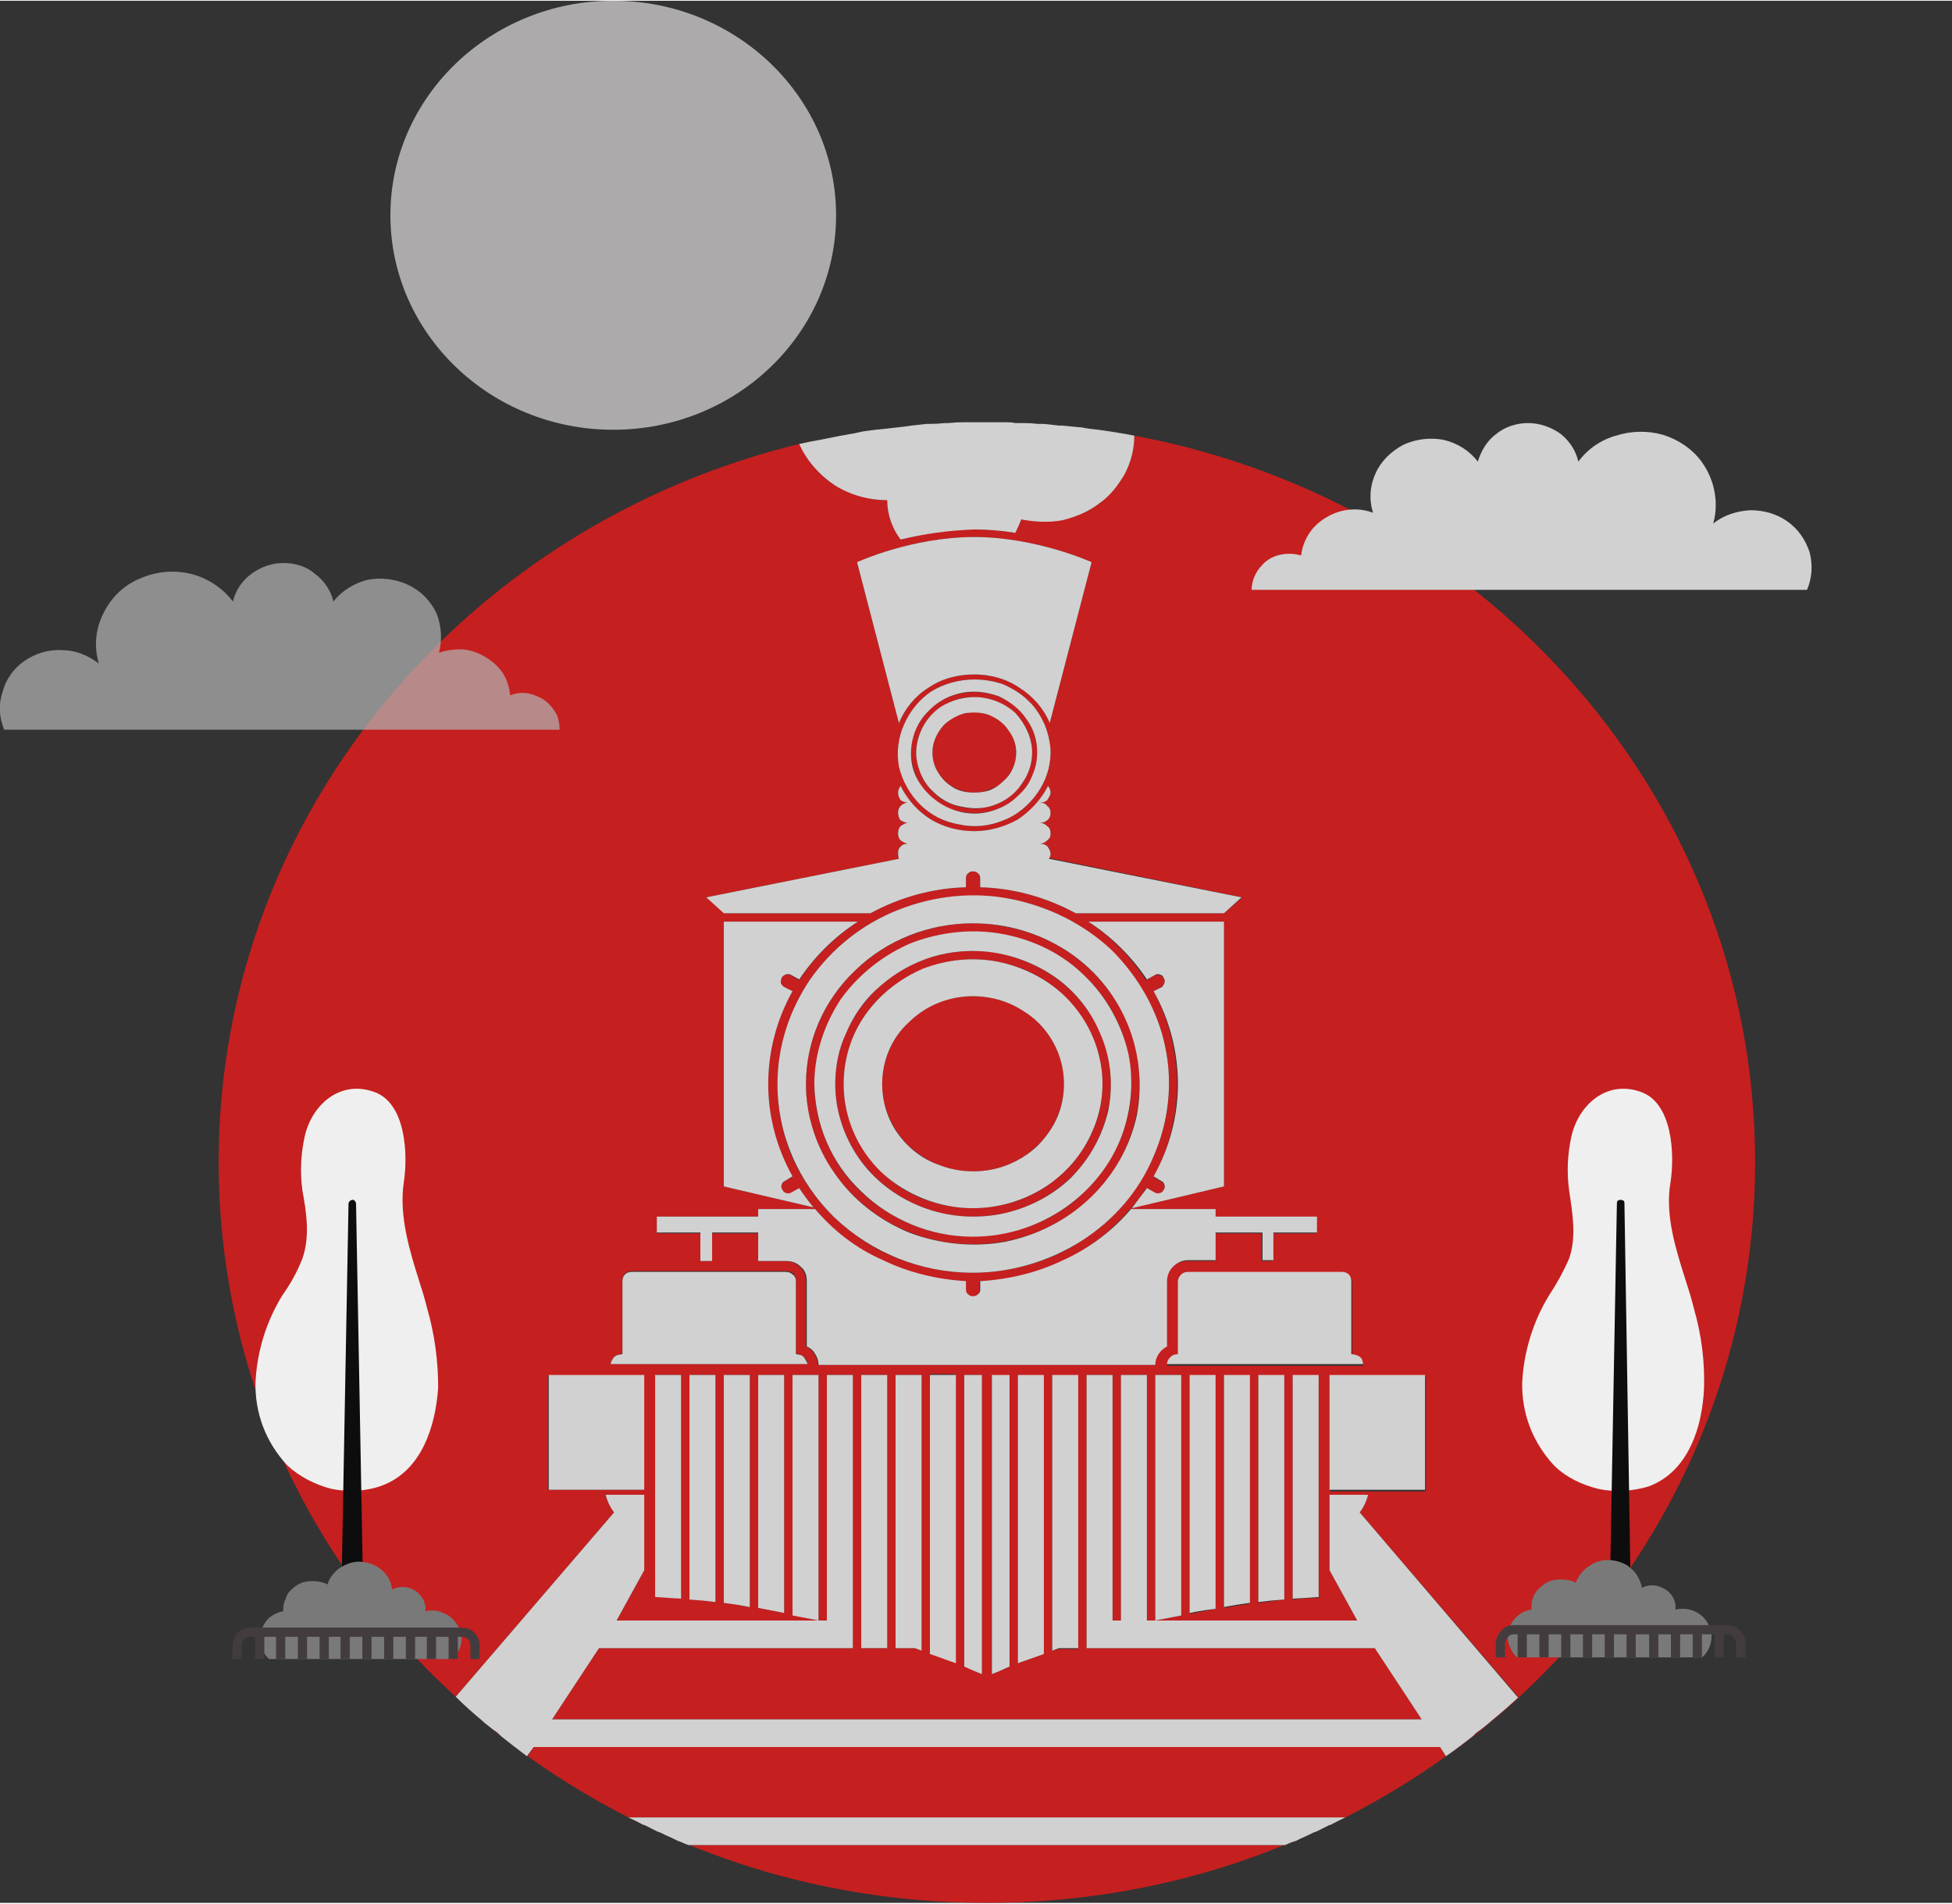 <svg version="1.2" xmlns="http://www.w3.org/2000/svg" viewBox="0 0 233 227" width="280" height="273">
	<rect x="0" y="0" width="233" height="227" fill="#333333" stroke="none"/>
	<title>train44</title>
	<defs>
		<clipPath clipPathUnits="userSpaceOnUse" id="cp1">
			<path d="m0 0h233v227h-233z"/>
		</clipPath>
		<clipPath clipPathUnits="userSpaceOnUse" id="cp2">
			<path d="m233 0h-233v227h233z"/>
		</clipPath>
	</defs>
	<style>
		.s0 { fill: #c61f1f } 
		.s1 { fill: #d1d1d1 } 
		.s2 { fill: #efefef } 
		.s3 { fill: #0d0d0d } 
		.s4 { fill: #797979 } 
		.s5 { fill: none;stroke: #433c3f;stroke-miterlimit:10;stroke-width: 1.1 } 
		.s6 { opacity: .72;fill: #b2b2b2 } 
		.s7 { opacity: .88;fill: #bdbaba } 
	</style>
	<g id="Clip-Path" clip-path="url(#cp1)">
		<g>
			<g id="Clip-Path" clip-path="url(#cp2)">
				<g>
					<path class="s0" d="m120.1 50.3q0.6 0 1.1 0-0.5 0-1.1 0z"/>
					<path class="s0" d="m129 50.9q1 0.1 2.1 0.3-1.1-0.2-2.1-0.3z"/>
					<path class="s0" d="m122.4 50.4q0.7 0 1.5 0.1-0.8-0.1-1.5-0.1z"/>
					<path class="s0" d="m126.8 50.7q1 0.1 2 0.2-1-0.1-2-0.2z"/>
					<path class="s0" d="m158.8 217.7q-0.9 0.4-1.7 0.8 0.8-0.4 1.7-0.8z"/>
					<path class="s0" d="m156.8 218.6q-0.8 0.4-1.5 0.7 0.7-0.3 1.5-0.7z"/>
					<path class="s0" d="m78.5 218.5q-0.8-0.4-1.6-0.8 0.8 0.4 1.6 0.8z"/>
					<path class="s0" d="m80.3 219.3q-0.7-0.3-1.5-0.7 0.8 0.4 1.5 0.7z"/>
					<path class="s0" d="m116.3 84.9c-1 0-2 0.3-2.8 0.8-0.8 0.6-1.4 1.3-1.8 2.2-0.4 0.9-0.5 1.8-0.3 2.8 0.2 0.9 0.7 1.7 1.4 2.4 0.7 0.7 1.6 1.1 2.5 1.3 1 0.2 2 0.1 2.9-0.3 0.9-0.3 1.7-0.9 2.2-1.7 0.6-0.8 0.9-1.7 0.9-2.7 0-1.2-0.5-2.5-1.5-3.4-0.9-0.9-2.2-1.4-3.5-1.4z"/>
					<path class="s0" d="m116.1 148.4c4 0 7.8-1.1 11.1-3.2 3.3-2.1 5.8-5.1 7.3-8.6 1.5-3.5 1.9-7.4 1.2-11.1-0.8-3.7-2.7-7.1-5.5-9.8-2.8-2.7-6.3-4.5-10.2-5.2-3.8-0.8-7.8-0.4-11.5 1.1-3.6 1.4-6.7 3.9-8.9 7-2.2 3.2-3.4 6.9-3.4 10.7 0 5 2.1 9.9 5.9 13.5 3.7 3.6 8.8 5.6 14 5.6zm0-37.3c3.8 0 7.4 1 10.5 3 3.1 2 5.6 4.9 7 8.2 1.4 3.3 1.8 7 1.1 10.5-0.8 3.5-2.6 6.8-5.2 9.3-2.6 2.6-6 4.3-9.7 5-3.6 0.7-7.4 0.4-10.9-1-3.4-1.4-6.4-3.7-8.5-6.7-2-3-3.2-6.5-3.2-10.1 0.1-4.9 2-9.5 5.6-12.9 3.5-3.4 8.3-5.3 13.3-5.3z"/>
					<path class="s0" d="m116.1 145.1c3.3 0 6.5-0.9 9.2-2.7 2.7-1.7 4.8-4.2 6-7.1 1.3-2.9 1.6-6.1 1-9.1-0.7-3.1-2.2-5.9-4.5-8.1-2.3-2.2-5.3-3.7-8.4-4.4-3.2-0.6-6.5-0.3-9.5 0.9-3 1.2-5.6 3.3-7.4 5.9-1.8 2.6-2.8 5.6-2.8 8.8 0 4.2 1.8 8.2 4.8 11.1 3.1 3 7.3 4.7 11.6 4.7zm0-30.7c3.1 0 6.1 0.9 8.6 2.5 2.5 1.6 4.5 4 5.7 6.7 1.2 2.7 1.5 5.7 0.9 8.6-0.6 2.8-2.1 5.5-4.3 7.6-2.1 2-4.9 3.5-7.8 4-3 0.6-6.1 0.3-9-0.8-2.8-1.1-5.2-3-6.9-5.5-1.7-2.4-2.6-5.3-2.6-8.2 0-4 1.6-7.8 4.5-10.5 2.9-2.8 6.9-4.4 10.9-4.4z"/>
					<path class="s0" d="m116.3 82.5c-1.5 0-3 0.4-4.2 1.2-1.2 0.8-2.2 1.9-2.8 3.3-0.6 1.3-0.7 2.7-0.4 4.1 0.3 1.4 1 2.7 2 3.8 1.1 1 2.4 1.7 3.9 1.9 1.5 0.3 3 0.2 4.4-0.4 1.3-0.5 2.5-1.4 3.3-2.6 0.9-1.2 1.3-2.6 1.3-4.1 0-1.9-0.8-3.7-2.2-5.1-1.4-1.4-3.3-2.1-5.3-2.1zm0 13.9c-1.4 0-2.7-0.4-3.9-1.1-1.1-0.8-2-1.8-2.5-3-0.5-1.2-0.7-2.6-0.4-3.9 0.3-1.3 0.9-2.4 1.9-3.4 1-0.9 2.2-1.5 3.5-1.8 1.4-0.2 2.8-0.1 4 0.4 1.3 0.5 2.4 1.3 3.1 2.4 0.8 1.1 1.2 2.4 1.2 3.7 0 1.8-0.8 3.5-2 4.7-1.3 1.3-3.1 2-4.9 2z"/>
					<path class="s0" d="m63.7 208.4l-0.7 1.1c4.3 3.1 8.9 5.8 13.8 8.2q-0.9-0.5-1.8-0.9h85.6q-0.9 0.4-1.8 0.9c4.9-2.4 9.5-5.1 13.8-8.2l-0.7-1.1z"/>
					<path class="s0" d="m82.2 220.1q-0.6-0.3-1.3-0.6c11.6 5 24.2 7.5 36.9 7.5 12.7 0 25.3-2.5 36.9-7.5q-0.7 0.3-1.3 0.6z"/>
					<path class="s0" d="m59.4 206.7q-0.6-0.4-1.2-0.9-0.3-0.2-0.6-0.5l-0.1-0.1q-1.6-1.3-3.1-2.7 4 3.7 8.6 7-1.6-1.2-3.2-2.4z"/>
					<path class="s0" d="m127 129.6c0.2-5.8-4.5-10.6-10.5-10.8-6-0.2-11 4.4-11.2 10.1-0.2 5.8 4.5 10.6 10.5 10.8 6 0.2 11-4.4 11.2-10.1z"/>
					<path class="s0" d="m209.5 138.6c0-44.4-34-81.2-78.4-87.4q2.2 0.3 4.3 0.7c0 1.6-0.4 3.1-1.1 4.5-0.8 1.4-1.8 2.6-3.1 3.6-1.3 1-2.8 1.6-4.4 1.9-1.6 0.4-3.3 0.3-4.9-0.1q-0.3 0.9-0.7 1.7-2.5-0.4-4.9-0.4c-3 0-5.9 0.4-8.8 1.2-1-1.4-1.6-3-1.6-4.7-2.2 0-4.4-0.7-6.3-1.8-1.8-1.2-3.3-2.9-4.1-4.9q1.2-0.3 2.5-0.6c-41.2 8.8-71.9 44.1-71.9 86.3 0 12 2.5 23.8 7.3 34.7 4.9 11 12 20.9 21 29.1l18.9-22q-0.7-0.9-1-2.1h4.6v9l-3.3 6h24.1q-1.5-0.3-3.1-0.7v-28.6h3.1v29.3h1v-29.3h3.1v32.6h-30.3l-5.6 8.5h103.8l-5.6-8.5h-34.4v-32.6h3.1v29.3h1v-29.3h3.1v29.3h1v-29.3h3.1v28.7q-1.6 0.3-3.1 0.6h24.1l-3.3-6v-9h4.6q-0.3 1.2-1 2.1l18.9 22q-1.5 1.4-3.1 2.8l-0.1 0.1-0.6 0.5q-0.6 0.5-1.2 0.9l-0.4 0.4q-1.5 1.2-3.1 2.4c11.4-8.2 20.7-18.9 27.1-31.2 6.4-12.3 9.7-25.9 9.7-39.7zm-93.2-74.6c7.4 0 14 3 14 3l-5 19.2c-0.7-1.7-2-3.2-3.6-4.2-1.6-1.1-3.5-1.6-5.4-1.6-2 0-3.9 0.5-5.5 1.6-1.6 1-2.8 2.5-3.5 4.2l-5-19.2c0 0 6.5-3 14-3zm9.1 25.7c0 1.8-0.6 3.5-1.6 4.9-1 1.4-2.4 2.6-4 3.2-1.7 0.7-3.5 0.9-5.3 0.5-1.8-0.3-3.4-1.1-4.7-2.4-1.2-1.2-2.1-2.8-2.4-4.5-0.4-1.7-0.2-3.4 0.5-5 0.7-1.6 1.8-3 3.3-4 1.5-0.9 3.3-1.4 5.1-1.4 1.2 0 2.4 0.2 3.5 0.6 1.1 0.5 2.1 1.1 2.9 1.9 0.9 0.8 1.5 1.8 2 2.9 0.4 1 0.7 2.2 0.7 3.3zm-18.1 12.7q-0.1-0.3-0.1-0.6 0-0.4 0.1-0.6 0.2-0.3 0.5-0.5 0.3-0.1 0.6-0.1c-0.3 0-0.6-0.2-0.9-0.4-0.2-0.2-0.3-0.5-0.3-0.9 0-0.3 0.1-0.6 0.3-0.8 0.3-0.2 0.6-0.4 0.9-0.4-0.3 0-0.6-0.1-0.9-0.3-0.2-0.3-0.3-0.6-0.3-0.9 0-0.3 0.1-0.6 0.3-0.8 0.3-0.3 0.6-0.4 0.9-0.4-0.3 0-0.6-0.1-0.8-0.4-0.3-0.2-0.4-0.5-0.4-0.8q0-0.4 0.3-0.8c0.8 1.6 2 3 3.6 4 1.5 0.9 3.3 1.4 5.2 1.4 1.8 0 3.7-0.5 5.2-1.4 1.6-1 2.8-2.4 3.6-4q0.3 0.4 0.3 0.8c0 0.3-0.1 0.6-0.4 0.8-0.2 0.3-0.5 0.4-0.8 0.4 0.3 0 0.6 0.1 0.8 0.4 0.3 0.2 0.4 0.5 0.4 0.8 0 0.3-0.1 0.6-0.4 0.9-0.2 0.2-0.5 0.3-0.8 0.3 0.3 0 0.6 0.2 0.8 0.4 0.3 0.2 0.4 0.5 0.4 0.8 0 0.4-0.1 0.7-0.4 0.9-0.2 0.2-0.5 0.4-0.8 0.4 0.3 0 0.6 0.1 0.8 0.3 0.3 0.2 0.4 0.5 0.4 0.9q0 0.3-0.2 0.5l23.1 4.7-2.2 1.9h-17.7c-3.5-1.9-7.4-3-11.4-3.1v-1.1q0-0.4-0.3-0.6-0.2-0.2-0.6-0.2-0.3 0-0.5 0.2-0.3 0.2-0.3 0.6v1.1c-4 0.1-7.9 1.2-11.4 3.1h-17.4l-2.2-1.9zm-13.7 15.3l1 0.5c-1.9 3.4-2.9 7.2-2.9 11.1 0 3.9 1 7.7 2.9 11.1l-1 0.5q-0.2 0.2-0.3 0.5-0.1 0.3 0.1 0.6 0.1 0.2 0.4 0.3 0.4 0.1 0.7 0l0.9-0.6q0.8 1.2 1.7 2.3l-10.7-2.5v-31.6h16c-2.8 1.9-5.2 4.2-7 7l-1-0.6q-0.3-0.1-0.6-0.1-0.3 0.1-0.5 0.4-0.2 0.3-0.1 0.6 0.1 0.3 0.4 0.5zm-0.8 11.6c0-4.4 1.4-8.8 3.9-12.5 2.6-3.7 6.2-6.6 10.5-8.3 4.3-1.7 9-2.1 13.5-1.3 4.5 0.9 8.7 3 12 6.2 3.2 3.1 5.5 7.2 6.4 11.5 0.9 4.4 0.4 8.9-1.4 13-1.8 4.1-4.8 7.7-8.6 10.1-3.8 2.5-8.4 3.8-13 3.8-3 0-6.1-0.6-8.9-1.7-2.9-1.1-5.4-2.8-7.6-4.9-2.2-2.1-3.9-4.6-5.1-7.3-1.1-2.7-1.7-5.6-1.7-8.6zm44 12.4l1 0.6q0.3 0.1 0.6 0 0.3-0.1 0.5-0.3 0.2-0.3 0.1-0.6-0.1-0.3-0.4-0.5l-0.9-0.5c1.8-3.4 2.8-7.2 2.8-11.1 0-3.9-1-7.7-2.8-11.1l0.9-0.5q0.3-0.2 0.4-0.5 0.1-0.3-0.1-0.6-0.2-0.2-0.5-0.3-0.3-0.1-0.6 0l-1 0.6c-1.8-2.8-4.1-5.1-6.9-7h16.2v31.6l-11.1 2.6q1-1.1 1.8-2.4zm-59.9 36h-11.5v-13.6h11.4zm4.4-13.1v26.1q-1.5-0.2-3-0.2v-26.5h3zm4.1 0v26.5q-1.5-0.2-3-0.4v-26.7h3zm4.1 0v27.1q-1.5-0.3-3-0.5v-27.2h3zm4.1 0v27.8q-1.5-0.3-3-0.6v-27.8h3zm-20.7-1.9q0-0.4 0.3-0.7 0.2-0.3 0.6-0.4l0.5-0.2v-8.7c0-0.3 0.1-0.6 0.3-0.8 0.3-0.2 0.5-0.3 0.8-0.3h18.5c0.3 0 0.5 0.1 0.8 0.3 0.2 0.2 0.3 0.5 0.3 0.8v8.7l0.5 0.2q0.4 0.1 0.6 0.4 0.3 0.3 0.3 0.7zm32.9 1.9v32h-3v-32.6h3zm4.1 0v32.2l-0.8-0.2h-2.2v-32.6h3zm4.1 0v33.7q-1.3-0.5-3-1.1v-0.7-3.3-29.3h3zm3.1 35.1q-0.7-0.4-2-0.9v-2.2-3.3-29.3h2zm3.3-3v2.2q-1.3 0.5-2 0.8v-35.6h2v29.3zm4.1-32v32.6c-1.1 0.4-2.1 0.8-3 1.1v-34.3h3zm4.1 0v31.2 0.8h-2.2l-0.8 0.2v-32.8h3zm9.3-1.9h-40.3q0-0.7-0.4-1.3-0.3-0.6-1-0.9v-7.8c0-0.6-0.2-1.2-0.7-1.7-0.5-0.4-1.1-0.7-1.7-0.7h-3.3v-3.3h-5.6v3.3h-1.3v-3.3h-5.2v-2h12.1v-0.9h6.8c2.1 2.6 4.9 4.7 8 6.2 3.1 1.5 6.5 2.3 9.9 2.4v1.1q0 0.3 0.3 0.6 0.2 0.2 0.6 0.2 0.3 0 0.6-0.2 0.2-0.3 0.2-0.6v-1.1c3.5-0.1 6.9-0.9 10-2.4 3.1-1.5 5.8-3.6 8-6.2h10.1v1h12.1v1.9h-5.2v3.3h-1.3v-3.3h-5.6v3.3h-3.3c-0.7 0-1.3 0.3-1.8 0.7-0.4 0.5-0.7 1.1-0.7 1.7v7.8q-0.6 0.4-1 0.9-0.3 0.6-0.4 1.3zm7.2 1.9v27.2q-1.6 0.3-3 0.6v-28.4h3zm4.1 0v26.6q-1.5 0.2-3.1 0.5v-27.7h3.1zm4.1 0v26.1q-1.5 0.2-3.1 0.4v-27.1h3.1zm4.1 25.9q-1.5 0-3.1 0.2v-26.7h3.1zm-18.1-27.7q0-0.4 0.2-0.7 0.3-0.3 0.7-0.4l0.5-0.2v-8.7c0-0.3 0.1-0.6 0.3-0.8 0.2-0.2 0.5-0.3 0.8-0.3h18.4c0.3 0 0.6 0.1 0.8 0.3 0.2 0.2 0.4 0.5 0.4 0.8v8.7l0.5 0.2q0.3 0.1 0.6 0.4 0.2 0.3 0.2 0.7zm30.9 15h-11.4v-13.7h11.4z"/>
					<path class="s1" d="m116.3 83.1c-1.4 0-2.7 0.4-3.9 1.1-1.1 0.7-2 1.8-2.5 3-0.5 1.2-0.7 2.5-0.4 3.8 0.3 1.3 0.9 2.5 1.9 3.4 1 1 2.2 1.6 3.5 1.8 1.4 0.3 2.8 0.2 4-0.3 1.3-0.5 2.4-1.4 3.1-2.5 0.8-1.1 1.2-2.4 1.2-3.7 0-1.7-0.8-3.4-2-4.7-1.3-1.2-3.1-1.9-4.9-1.9zm0 11.4c-1 0-2-0.2-2.8-0.8-0.8-0.5-1.4-1.3-1.8-2.1-0.4-0.9-0.5-1.9-0.3-2.8 0.2-0.9 0.7-1.8 1.4-2.5 0.7-0.6 1.6-1.1 2.5-1.3 1-0.1 2-0.1 2.9 0.3 0.9 0.4 1.7 1 2.2 1.8 0.6 0.8 0.9 1.7 0.9 2.6q0 1-0.4 1.9-0.4 0.9-1.1 1.5-0.7 0.7-1.6 1.1-0.9 0.3-1.9 0.3z"/>
					<path class="s1" d="m116.3 81c-1.8 0-3.6 0.5-5.1 1.4-1.5 1-2.6 2.4-3.3 4-0.7 1.6-0.9 3.3-0.6 5 0.4 1.7 1.3 3.3 2.5 4.5 1.3 1.3 2.9 2.1 4.7 2.4 1.8 0.4 3.6 0.2 5.3-0.5 1.6-0.6 3-1.8 4-3.2 1-1.4 1.6-3.1 1.6-4.9 0-1.1-0.3-2.3-0.7-3.3-0.5-1.1-1.1-2.1-2-2.9-0.8-0.8-1.8-1.4-2.9-1.9-1.1-0.4-2.3-0.6-3.5-0.6zm0 16c-1.5 0-3-0.5-4.2-1.3-1.2-0.8-2.2-1.9-2.8-3.2-0.6-1.3-0.7-2.8-0.4-4.2 0.3-1.4 1-2.7 2.1-3.7 1-1 2.3-1.7 3.8-2 1.5-0.3 3-0.1 4.4 0.4 1.3 0.6 2.5 1.5 3.3 2.7 0.9 1.2 1.3 2.6 1.3 4q0 1.5-0.6 2.8-0.5 1.3-1.6 2.3-1.1 1.1-2.4 1.6-1.4 0.6-2.9 0.6z"/>
					<path class="s1" d="m97.7 164.6v-0.6h-3.1v28.7q1.6 0.3 3.1 0.6v-28.7z"/>
					<path class="s1" d="m82.3 164.6v26.2q1.6 0.1 3.1 0.3v-27.1h-3.1z"/>
					<path class="s1" d="m86.4 164.6v26.6q1.6 0.2 3.1 0.5v-27.7h-3.1z"/>
					<path class="s1" d="m90.5 164.6v27.2q1.6 0.3 3.1 0.6v-28.4h-3.1z"/>
					<path class="s1" d="m78.2 190.5q1.6 0.1 3.1 0.2v-26.7h-3.1z"/>
					<path class="s1" d="m102.8 164.6v28.7 0.7 0.7 1.9h3.1v-1-0.7-1.6-28.7-0.6h-3.1z"/>
					<path class="s1" d="m115.1 164.6v28.7 3.3 2.2q1.3 0.6 2.1 0.9v-35.7h-2.1z"/>
					<path class="s1" d="m111 164.6v28.7 3.3 0.7c1.2 0.4 2.2 0.8 3.1 1.1v-34.4h-3.1z"/>
					<path class="s1" d="m106.9 164.6v32h2.3l0.8 0.3v-32.9h-3.1z"/>
					<path class="s1" d="m141 192v-28h-3.1v29.3q1.5-0.3 3.1-0.6z"/>
					<path class="s1" d="m150.2 164.6v26.5q1.5-0.2 3.1-0.3v-26.8h-3.1z"/>
					<path class="s1" d="m146.1 164.6v27.1q1.5-0.3 3.1-0.5v-27.2h-3.1z"/>
					<path class="s1" d="m142 164.6v27.8q1.5-0.3 3.1-0.5v-27.9h-3.1z"/>
					<path class="s1" d="m154.3 164.6v26.1q1.5-0.1 3.1-0.2v-26.5h-3.1z"/>
					<path class="s1" d="m120.5 164.6v-0.6h-2.1v35.7q0.8-0.3 2.1-0.9v-2.2-3.3z"/>
					<path class="s1" d="m121.5 164.6v33.8q1.4-0.5 3.1-1.1v-33.3h-3.1z"/>
					<path class="s1" d="m125.6 164.6v32.3l0.8-0.3h2.3v-0.7-31.9h-3.1z"/>
					<path class="s1" d="m170.1 164h-11.4v13.7h11.4z"/>
					<path class="s1" d="m76.9 164h-11.4v13.7h11.4z"/>
					<path class="s1" d="m116.1 144.1c3.1 0 6.1-0.9 8.6-2.5 2.5-1.6 4.5-3.9 5.7-6.7 1.2-2.7 1.5-5.7 0.9-8.5-0.6-2.9-2.1-5.6-4.3-7.7-2.1-2-4.9-3.4-7.8-4-3-0.6-6.1-0.3-9 0.8-2.8 1.2-5.2 3.1-6.9 5.5-1.7 2.4-2.6 5.3-2.6 8.3 0 3.9 1.6 7.7 4.5 10.5 2.9 2.7 6.9 4.3 10.9 4.3zm0-25.3c2.2 0 4.3 0.6 6.1 1.8 1.8 1.1 3.2 2.8 4 4.7 0.8 1.9 1 4 0.6 6-0.4 2.1-1.5 3.9-3 5.4-1.5 1.4-3.4 2.4-5.5 2.8-2.1 0.4-4.3 0.2-6.3-0.6-2-0.7-3.7-2.1-4.9-3.8-1.2-1.7-1.8-3.8-1.8-5.8 0-2.8 1.1-5.5 3.2-7.4 2-2 4.8-3.1 7.6-3.1z"/>
					<path class="s1" d="m103.9 108.9c3.5-1.9 7.4-3 11.4-3.1v-1.1q0-0.4 0.3-0.6 0.2-0.2 0.5-0.2 0.4 0 0.6 0.2 0.3 0.2 0.3 0.6v1.1c4 0.1 7.9 1.2 11.4 3.1h17.7l2.1-1.9-23-4.6q0.2-0.3 0.2-0.6c0-0.3-0.2-0.7-0.4-0.9-0.2-0.2-0.5-0.3-0.9-0.3 0.4 0 0.7-0.2 0.9-0.4 0.3-0.2 0.4-0.5 0.4-0.8 0-0.4-0.1-0.7-0.4-0.9-0.2-0.2-0.5-0.4-0.9-0.4 0.4 0 0.7-0.1 0.9-0.3 0.3-0.2 0.4-0.6 0.4-0.9 0-0.3-0.1-0.6-0.4-0.8-0.2-0.3-0.5-0.4-0.9-0.4 0.4 0 0.7-0.1 0.9-0.3 0.2-0.3 0.4-0.6 0.4-0.9q0-0.4-0.3-0.8c-0.8 1.6-2.1 3-3.6 4-1.6 0.9-3.4 1.4-5.2 1.4-1.9 0-3.7-0.5-5.2-1.4-1.6-1-2.8-2.4-3.6-4q-0.3 0.4-0.3 0.8c0 0.3 0.1 0.6 0.3 0.9 0.3 0.2 0.6 0.3 0.9 0.3-0.3 0-0.6 0.1-0.9 0.4-0.2 0.2-0.3 0.5-0.3 0.8 0 0.3 0.1 0.7 0.3 0.9 0.3 0.2 0.6 0.3 0.9 0.3-0.3 0-0.6 0.2-0.9 0.4-0.2 0.2-0.3 0.5-0.3 0.9 0 0.3 0.1 0.6 0.3 0.8 0.3 0.2 0.6 0.4 0.9 0.4q-0.3 0-0.6 0.1-0.3 0.2-0.5 0.5-0.1 0.2-0.1 0.6 0 0.3 0.1 0.6l-23 4.6 2.1 1.9z"/>
					<path class="s1" d="m94.5 116.3l0.9 0.5c1.8-2.7 4.2-5.1 7-6.9h-16v31.6l10.7 2.5q-0.9-1.1-1.7-2.3l-0.9 0.5q-0.3 0.2-0.6 0.1-0.4-0.1-0.5-0.4-0.2-0.2-0.1-0.6 0.1-0.3 0.3-0.4l1-0.6c-1.9-3.4-2.9-7.2-2.9-11 0-3.9 1-7.7 2.9-11.1l-1-0.5q-0.3-0.2-0.4-0.5 0-0.4 0.1-0.6 0.2-0.3 0.5-0.4 0.4-0.1 0.7 0.1z"/>
					<path class="s1" d="m146.1 109.9h-16.2c2.8 1.8 5.2 4.2 7 6.9l0.9-0.5q0.3-0.2 0.6-0.1 0.4 0.1 0.5 0.4 0.2 0.3 0.1 0.6-0.1 0.3-0.3 0.5l-1 0.5c1.9 3.4 2.9 7.2 2.9 11.1 0 3.8-1 7.6-2.9 11l1 0.6q0.2 0.1 0.3 0.4 0.1 0.4-0.1 0.6-0.1 0.3-0.5 0.4-0.3 0.1-0.6-0.1l-0.9-0.5q-0.9 1.2-1.8 2.4l11-2.6z"/>
					<path class="s1" d="m75 216.8q0.9 0.4 1.8 0.9h0.1q0.8 0.4 1.6 0.8l0.3 0.1q0.8 0.4 1.5 0.7l0.6 0.3c0.4 0.1 0.9 0.4 1.3 0.5h71.2q0.6-0.3 1.3-0.5l0.6-0.3q0.7-0.3 1.5-0.7l0.3-0.1q0.8-0.4 1.6-0.8h0.1q0.9-0.5 1.8-0.9z"/>
					<path class="s1" d="m176.2 206.7q0.6-0.4 1.2-0.9l0.6-0.5 0.1-0.1q1.6-1.3 3.1-2.7l-18.9-22.1q0.7-0.9 1-2.1h-4.6v9l3.3 6h-25.1v-29.3h-3.1v29.3h-1v-29.3h-3.1v32.6h34.4l5.6 8.5h-103.8l5.6-8.5h30.3v-32.6h-3.1v29.3h-25.1l3.3-6v-9h-4.6q0.3 1.2 1 2.1l-18.9 22q1.5 1.5 3.1 2.8l0.1 0.1q0.3 0.3 0.6 0.5 0.6 0.5 1.2 0.9l0.4 0.4q1.5 1.2 3.1 2.4l0.8-1.1h108.2l0.7 1.1q1.7-1.2 3.2-2.4z"/>
					<path class="s1" d="m116.1 151.8c4.7 0 9.2-1.4 13-3.8 3.9-2.5 6.9-6 8.6-10.1 1.8-4.1 2.3-8.7 1.4-13-0.9-4.4-3.2-8.4-6.4-11.6-3.3-3.1-7.5-5.2-12-6.1-4.5-0.9-9.2-0.4-13.5 1.3-4.3 1.7-7.9 4.6-10.5 8.3-2.5 3.7-3.9 8-3.9 12.5 0 5.9 2.4 11.6 6.8 15.9 4.4 4.2 10.3 6.6 16.5 6.6zm0-41.7c4 0 7.8 1.1 11.1 3.2 3.3 2.1 5.8 5.1 7.3 8.6 1.5 3.5 1.9 7.4 1.2 11.1-0.8 3.7-2.7 7.1-5.5 9.8-2.8 2.7-6.3 4.5-10.2 5.3-3.8 0.7-7.8 0.3-11.5-1.1-3.6-1.5-6.7-3.9-8.9-7.1-2.2-3.1-3.4-6.9-3.4-10.6 0-5.1 2.1-10 5.9-13.6 3.7-3.6 8.8-5.6 14-5.6z"/>
					<path class="s1" d="m116.1 147.5c3.8 0 7.4-1.1 10.5-3.1 3.1-2 5.6-4.9 7-8.2 1.4-3.3 1.8-7 1.1-10.5-0.8-3.5-2.6-6.8-5.2-9.3-2.6-2.6-6-4.3-9.7-5-3.6-0.7-7.4-0.3-10.9 1-3.4 1.4-6.4 3.8-8.5 6.7-2 3-3.2 6.6-3.2 10.2 0.1 4.8 2 9.4 5.6 12.8 3.5 3.4 8.3 5.4 13.3 5.4zm0-34.1c3.3 0 6.5 1 9.2 2.7 2.7 1.7 4.8 4.2 6 7.1 1.3 2.9 1.6 6.1 1 9.2-0.7 3-2.2 5.8-4.5 8.1-2.3 2.2-5.3 3.7-8.4 4.3-3.2 0.6-6.5 0.3-9.5-0.9-3-1.2-5.6-3.2-7.4-5.8-1.8-2.6-2.8-5.7-2.8-8.8 0-2.1 0.4-4.2 1.3-6.1 0.8-1.9 2-3.7 3.5-5.1 1.6-1.5 3.4-2.7 5.4-3.5 1.9-0.8 4.1-1.2 6.2-1.2z"/>
					<path class="s1" d="m161.8 161.6l-0.5-0.1v-8.7c0-0.3-0.1-0.6-0.3-0.8-0.2-0.2-0.5-0.3-0.8-0.3h-18.4c-0.3 0-0.6 0.1-0.8 0.3-0.2 0.2-0.4 0.5-0.4 0.8v8.7l-0.5 0.1q-0.3 0.1-0.6 0.5-0.2 0.3-0.2 0.6h23.4q0-0.3-0.2-0.7-0.3-0.3-0.7-0.4z"/>
					<path class="s1" d="m95.5 161.6l-0.5-0.1v-8.7c0-0.3-0.1-0.6-0.4-0.8-0.2-0.2-0.5-0.3-0.8-0.3h-18.4c-0.3 0-0.6 0.1-0.8 0.3-0.2 0.2-0.3 0.5-0.3 0.8v8.7l-0.5 0.1q-0.4 0.1-0.6 0.4-0.3 0.4-0.3 0.7h23.5q-0.1-0.3-0.3-0.6-0.2-0.4-0.6-0.5z"/>
					<path class="s1" d="m139.3 152.8c0-0.7 0.3-1.3 0.7-1.7 0.5-0.5 1.1-0.8 1.8-0.8h3.3v-3.3h5.6v3.3h1.3v-3.3h5.2v-1.9h-12.1v-0.9h-10.1c-2.2 2.6-5 4.7-8.1 6.1-3.1 1.5-6.5 2.3-9.9 2.5v1q0 0.4-0.3 0.6-0.2 0.2-0.6 0.2-0.3 0-0.5-0.2-0.3-0.2-0.3-0.6v-1c-3.4-0.2-6.8-1-9.9-2.5-3.2-1.4-5.9-3.5-8.1-6.1h-6.8v0.9h-12.1v1.9h5.2v3.4h1.4v-3.4h5.5v3.4h3.3c0.7 0 1.3 0.2 1.8 0.7 0.5 0.4 0.7 1 0.7 1.7v7.8q0.7 0.3 1 0.9 0.4 0.6 0.4 1.3h40.2q0-0.7 0.4-1.3 0.4-0.6 1-0.9z"/>
					<path class="s1" d="m116.3 80.4c1.9 0 3.8 0.5 5.4 1.6 1.6 1 2.9 2.5 3.6 4.2l5-19.2c0 0-6.6-3-14-3-7.5 0-14 3-14 3l5 19.2c0.7-1.7 1.9-3.2 3.5-4.2 1.6-1.1 3.5-1.6 5.5-1.6z"/>
					<path class="s1" d="m105.9 59.6c0 1.7 0.6 3.4 1.6 4.7 2.9-0.7 5.8-1.1 8.8-1.2q2.4 0 4.9 0.4 0.4-0.8 0.7-1.6c1.6 0.3 3.3 0.4 4.9 0.1 1.6-0.4 3.1-1 4.4-2 1.3-0.9 2.3-2.2 3.1-3.6 0.7-1.4 1.1-2.9 1.1-4.5q-2.1-0.4-4.3-0.7-1.1-0.1-2.1-0.3h-0.2q-1-0.1-2-0.2h-0.4q-0.9-0.1-1.8-0.2h-0.7q-0.8-0.1-1.6-0.1h-1.1q-0.5-0.1-1.1-0.1-1.2 0-2.3 0-1.1 0-2.1 0h-0.5q-1 0-2 0.1h-0.4q-0.9 0.1-1.8 0.1h-0.4q-0.9 0.1-1.8 0.2l-0.7 0.1q-0.9 0.1-1.7 0.2l-0.9 0.1-1 0.1-1.5 0.2-0.9 0.2-1.1 0.2-0.6 0.1q-1 0.2-2 0.4l-0.5 0.1q-1.2 0.2-2.5 0.5c0.9 2 2.4 3.7 4.2 4.9 1.9 1.2 4.1 1.8 6.3 1.8z"/>
					<path class="s2" d="m51 156.1q-0.4-1.6-0.9-3.1c-1.2-3.8-2.5-8-1.9-12 0.5-3.2 0.3-9.5-3.6-10.8-4-1.4-7.3 1.5-8.2 5.2-0.5 2.2-0.6 4.4-0.3 6.6 0.5 2.7 0.9 5.5 0 8.1q-0.9 2.3-2.4 4.4c-1.9 3.1-3 6.6-3.2 10.3-0.1 3.7 1.2 7.2 3.8 10 1.4 1.3 3.3 2.3 5.3 2.8 2 0.4 4.1 0.3 6-0.4 4.8-1.8 6.4-7.2 6.7-11.7 0-3.1-0.4-6.3-1.3-9.4z"/>
					<path class="s3" d="m42.5 143.6l0.9 49.2c0 0.4-0.1 0.7-0.4 0.9-0.2 0.3-0.6 0.4-0.9 0.4-0.4 0-0.7-0.1-1-0.3-0.2-0.3-0.4-0.6-0.4-0.9v-0.1l0.9-49.2q0-0.2 0.1-0.3 0.2-0.2 0.4-0.2 0.2 0 0.3 0.2 0.1 0.1 0.1 0.3z"/>
					<path class="s4" d="m55.1 195.5q0-0.7-0.3-1.3-0.3-0.6-0.8-1.1-0.5-0.5-1.1-0.7-0.6-0.3-1.3-0.3-0.4 0-0.8 0.1 0-0.1 0-0.2c0-0.8-0.3-1.4-0.8-1.9-0.5-0.5-1.2-0.8-1.9-0.8q-0.7 0-1.3 0.3c-0.1-0.9-0.5-1.7-1.2-2.3-0.7-0.6-1.5-0.9-2.4-1-0.9-0.1-1.8 0.2-2.6 0.7-0.7 0.5-1.3 1.2-1.5 2-0.6-0.3-1.2-0.4-1.8-0.4q-0.7 0-1.3 0.2-0.7 0.3-1.2 0.8-0.5 0.4-0.7 1.1-0.3 0.6-0.3 1.3 0 0.1 0 0.2c-0.6 0.1-1.2 0.4-1.7 0.8-0.4 0.4-0.8 1-0.9 1.6-0.2 0.6-0.2 1.2 0 1.8 0.1 0.6 0.5 1.1 0.9 1.5h21.8q0.6-0.4 0.9-1.1 0.3-0.6 0.3-1.3z"/>
					<path class="s5" d="m28.3 197.9v-1.6c0-0.4 0.2-0.9 0.5-1.2 0.4-0.3 0.8-0.4 1.2-0.4h25q0.4 0 0.7 0.1 0.3 0.1 0.5 0.3 0.3 0.3 0.4 0.6 0.1 0.3 0.1 0.6v1.6"/>
					<path class="s5" d="m31 194.7v3.2"/>
					<path class="s5" d="m33.5 194.7v3.2"/>
					<path class="s5" d="m36.1 194.7v3.2"/>
					<path class="s5" d="m38.7 194.7v3.2"/>
					<path class="s5" d="m41.2 194.7v3.2"/>
					<path class="s5" d="m43.8 194.7v3.2"/>
					<path class="s5" d="m46.4 194.7v3.2"/>
					<path class="s5" d="m49 194.7v3.2"/>
					<path class="s5" d="m51.5 194.7v3.2"/>
					<path class="s5" d="m54.1 194.7v3.2"/>
					<path class="s2" d="m202.2 156.1q-0.4-1.6-0.9-3.1c-1.2-3.8-2.6-8-1.9-12 0.5-3.2 0.3-9.5-3.6-10.8-4-1.4-7.3 1.5-8.2 5.2-0.5 2.2-0.6 4.4-0.3 6.6 0.4 2.7 0.9 5.5 0 8.1q-1 2.3-2.4 4.4c-1.9 3.1-3 6.7-3.2 10.3-0.1 3.7 1.2 7.2 3.8 10 1.4 1.4 3.3 2.3 5.3 2.8 1.9 0.4 4 0.3 6-0.3 4.8-1.8 6.4-7.2 6.6-11.7 0.1-3.2-0.3-6.4-1.2-9.5z"/>
					<path class="s3" d="m193.9 143.5l0.8 49.6c0.1 0.3-0.1 0.6-0.3 0.9-0.3 0.2-0.6 0.4-0.9 0.4-0.4 0-0.7-0.2-1-0.4-0.2-0.2-0.4-0.6-0.4-0.9l0.9-49.6q0-0.2 0.1-0.3 0.2-0.1 0.3-0.1 0.2 0 0.4 0.1 0.1 0.1 0.1 0.3z"/>
					<path class="s4" d="m204.3 195.2c0-0.8-0.4-1.7-1-2.3-0.7-0.7-1.6-1-2.5-1q-0.4 0-0.8 0.1 0-0.1 0-0.3c0-0.7-0.3-1.3-0.8-1.8-0.6-0.5-1.3-0.8-2-0.8q-0.7 0-1.2 0.3c-0.2-0.9-0.6-1.7-1.3-2.3-0.6-0.6-1.5-0.9-2.4-1-1-0.1-1.9 0.2-2.6 0.7-0.8 0.5-1.3 1.2-1.6 2-0.5-0.3-1.2-0.4-1.8-0.4q-0.7 0-1.3 0.2-0.7 0.3-1.2 0.8-0.5 0.4-0.8 1.1-0.2 0.6-0.2 1.2 0 0.1 0 0.3c-0.7 0.1-1.3 0.4-1.7 0.8-0.5 0.4-0.8 1-1 1.5-0.2 0.6-0.2 1.3 0 1.8 0.2 0.6 0.5 1.2 1 1.6h22.1q0.5-0.5 0.8-1.1 0.3-0.7 0.3-1.4z"/>
					<path class="s5" d="m179.1 197.7v-1.7c0-0.4 0.2-0.8 0.5-1.1 0.3-0.4 0.7-0.5 1.2-0.5h25.3c0.4 0 0.9 0.1 1.2 0.5 0.3 0.3 0.5 0.7 0.5 1.1v1.7"/>
					<path class="s5" d="m181.7 194.4v3.3"/>
					<path class="s5" d="m184.3 194.4v3.3"/>
					<path class="s5" d="m186.9 194.4v3.3"/>
					<path class="s5" d="m189.5 194.4v3.3"/>
					<path class="s5" d="m192.1 194.4v3.3"/>
					<path class="s5" d="m194.7 194.4v3.3"/>
					<path class="s5" d="m197.4 194.4v3.3"/>
					<path class="s5" d="m200 194.4v3.3"/>
					<path class="s5" d="m202.6 194.4v3.3"/>
					<path class="s5" d="m205.2 194.4v3.3"/>
					<path class="s1" d="m149.4 70.3c0-1.1 0.5-2.2 1.3-3 0.8-0.9 2-1.3 3.2-1.3q0.7 0 1.4 0.2c0.2-1.5 0.9-2.9 2.1-3.9 1.2-1 2.7-1.6 4.3-1.6q1.1 0 2.2 0.4c-0.5-1.5-0.4-3.2 0.3-4.7 0.6-1.4 1.8-2.6 3.3-3.4 1.5-0.7 3.2-0.9 4.8-0.6 1.7 0.4 3.1 1.3 4.1 2.6 0.4-1.3 1.1-2.5 2.2-3.3 1.1-0.9 2.5-1.3 3.8-1.3 1.4 0 2.8 0.5 3.9 1.3 1.1 0.9 1.8 2 2.1 3.3 1.1-1.5 2.7-2.6 4.5-3.1 1.9-0.6 3.8-0.6 5.6-0.1 1.9 0.6 3.5 1.7 4.6 3.2 1.1 1.5 1.7 3.3 1.7 5.2q0 1.1-0.3 2.2c1.2-1 2.8-1.5 4.4-1.6 1.6 0 3.1 0.4 4.4 1.3 1.3 0.9 2.2 2.2 2.7 3.7 0.4 1.5 0.3 3.1-0.3 4.5h-66.3z"/>
					<path class="s6" d="m66.8 87q0-0.9-0.3-1.7-0.4-0.8-1-1.4-0.6-0.6-1.4-0.9-0.9-0.4-1.7-0.4-0.8 0-1.5 0.3c-0.1-1-0.4-1.9-0.9-2.7-0.5-0.7-1.2-1.4-2.1-1.9-0.8-0.5-1.7-0.8-2.7-0.9-1 0-1.9 0.1-2.8 0.4 0.4-1.5 0.3-3.2-0.3-4.7-0.7-1.5-1.9-2.7-3.4-3.4-1.5-0.7-3.2-0.9-4.8-0.6-1.6 0.4-3.1 1.3-4.1 2.6-0.3-1.3-1.1-2.5-2.2-3.3-1-0.9-2.4-1.3-3.8-1.3-1.4 0-2.7 0.5-3.8 1.3-1.1 0.8-1.9 2-2.2 3.3-1.2-1.6-3-2.8-5-3.3-2.1-0.5-4.2-0.3-6.2 0.6-1.9 0.8-3.4 2.3-4.3 4.2-0.9 1.8-1.1 3.9-0.5 5.9-1.3-1-2.8-1.6-4.4-1.6-1.6-0.1-3.2 0.4-4.5 1.3-1.3 0.9-2.2 2.2-2.6 3.7-0.5 1.5-0.4 3 0.2 4.5h66.3z"/>
					<path class="s7" d="m73.2 51.2c14.7 0 26.6-11.5 26.6-25.6 0-14.1-11.9-25.6-26.6-25.6-14.7 0-26.6 11.5-26.6 25.6 0 14.1 11.9 25.6 26.6 25.6z"/>
				</g>
			</g>
		</g>
	</g>
</svg>